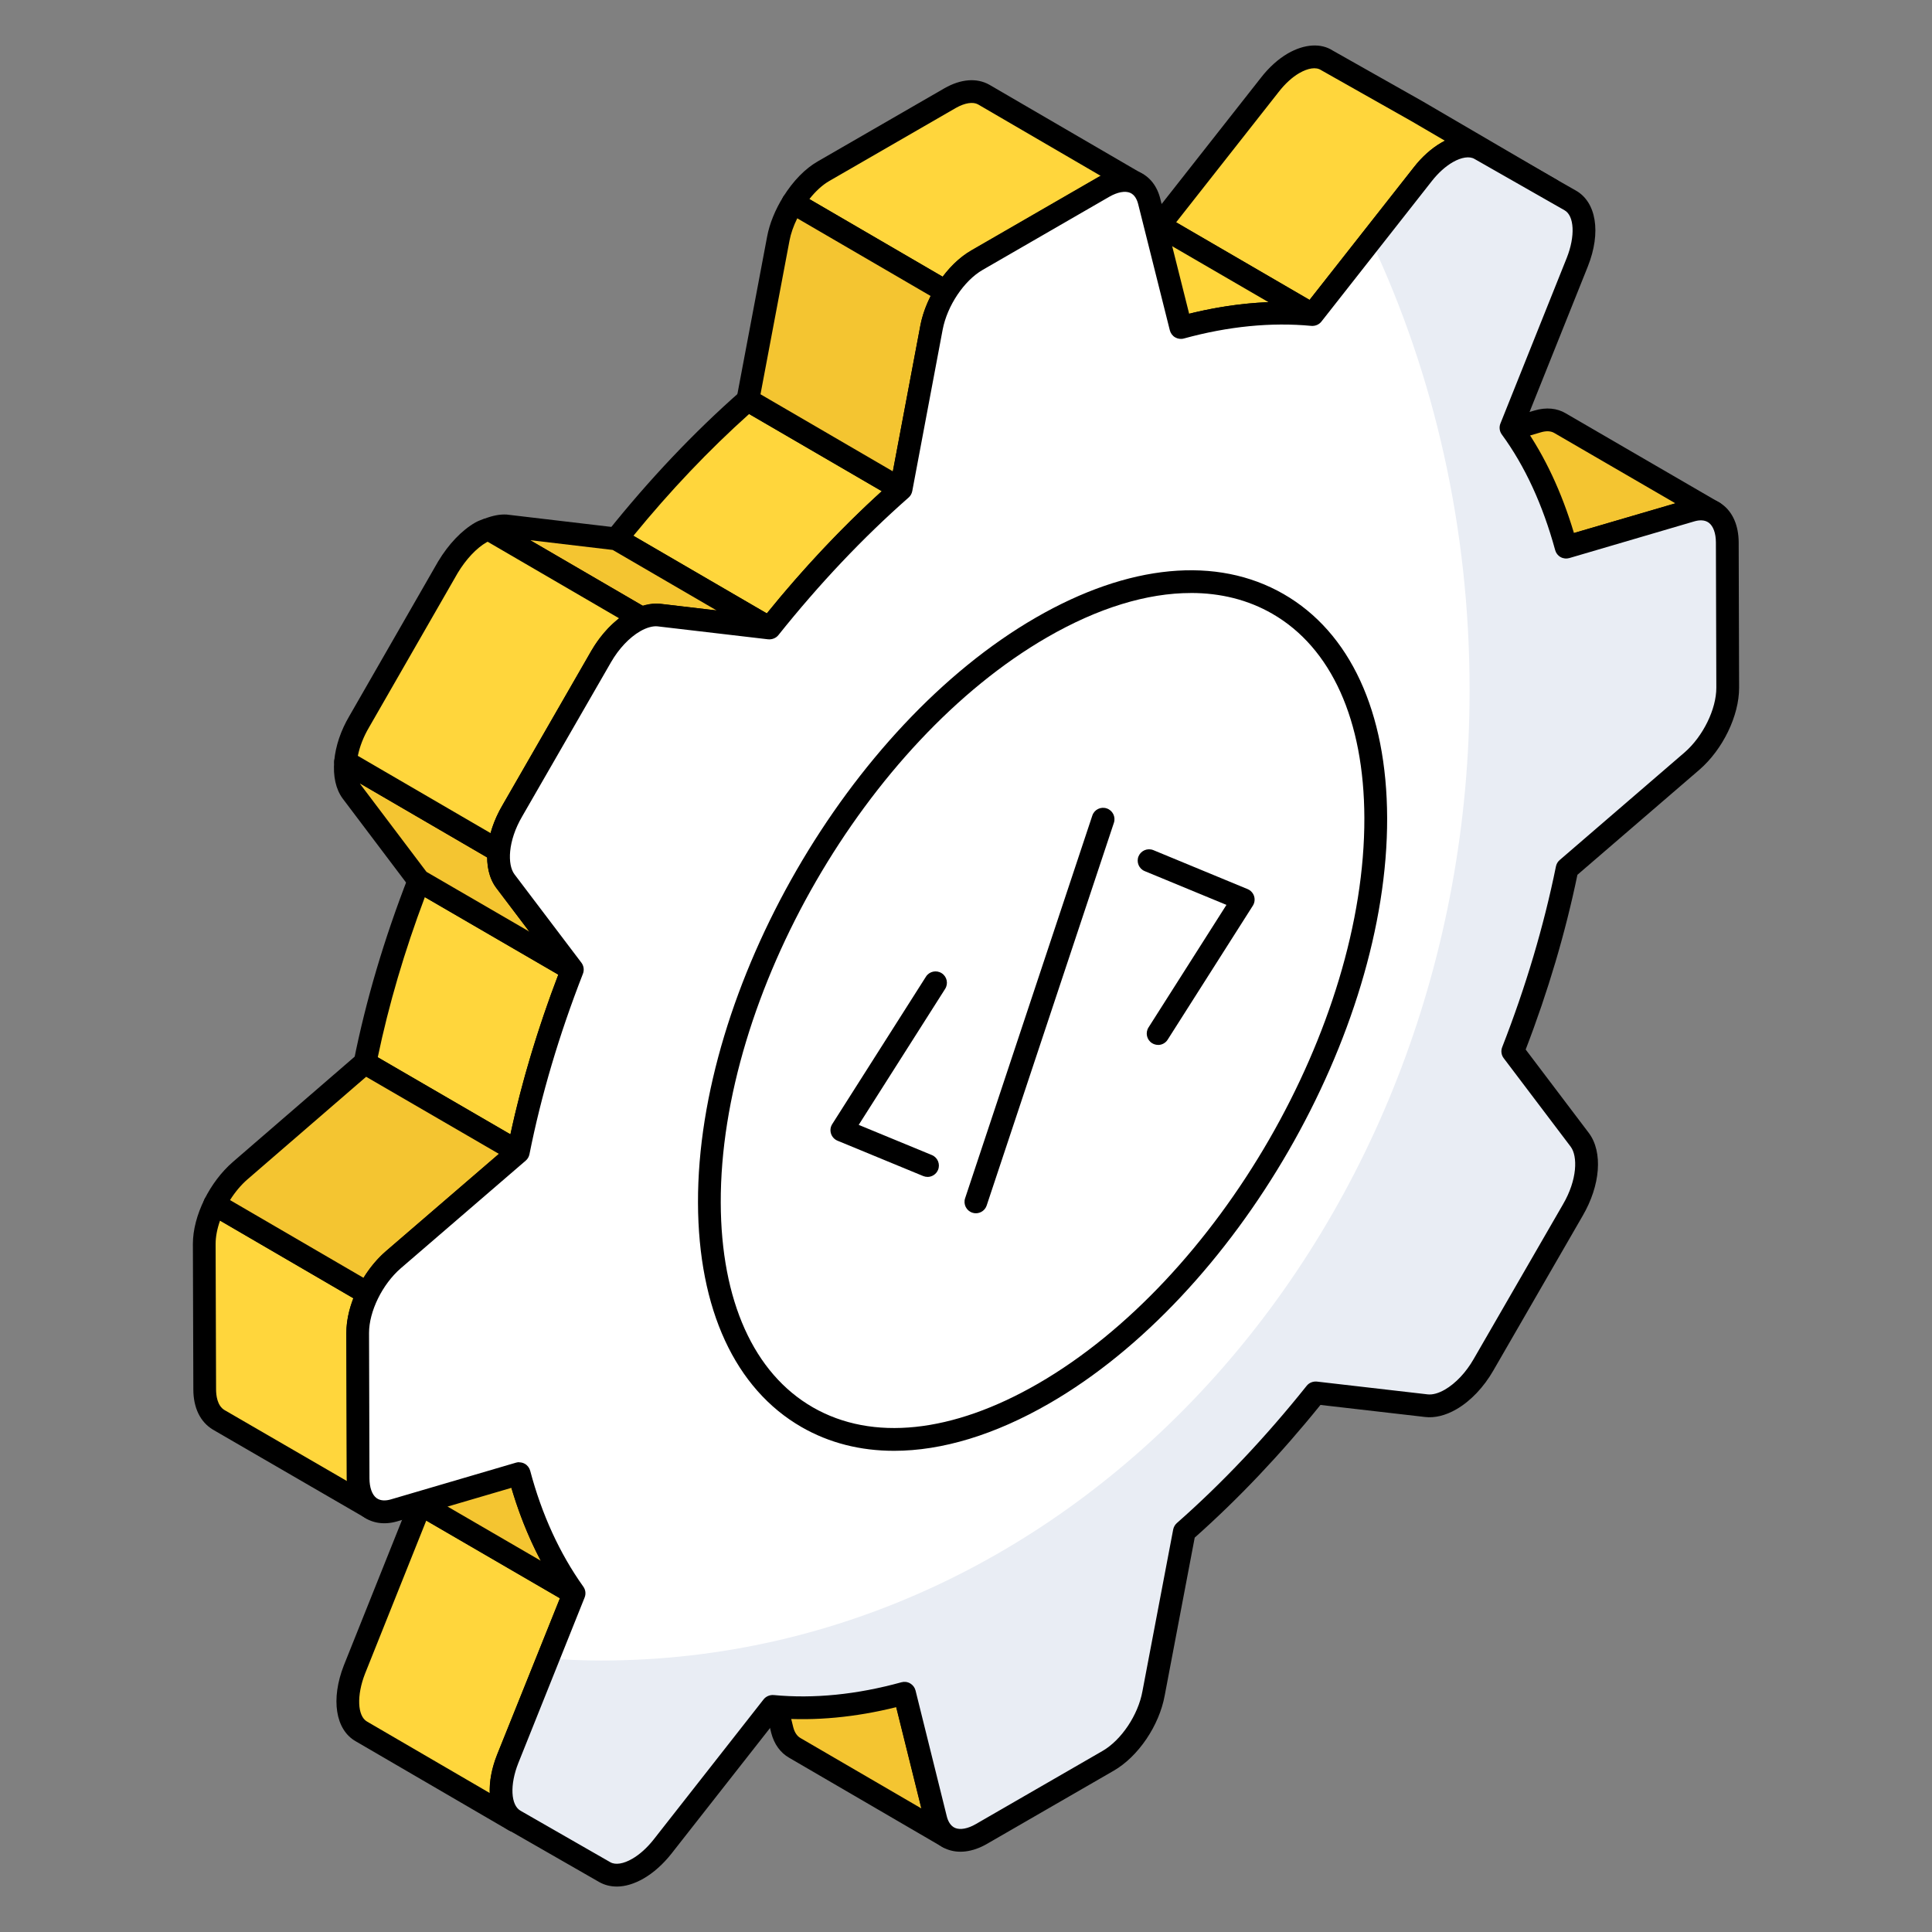 <svg xmlns="http://www.w3.org/2000/svg" id="Layer_1" height="512" viewBox="0 0 68 68" width="512"><rect x="0" y="0" width="68" height="68" fill="#808080" stroke="none"/><g><g><g><path d="m33.368 64.662-5.392-3.14c-.215-.122-.368-.337-.444-.628l-1.088-4.427 5.392 3.125 1.103 4.442c.077.291.23.506.429.628z" fill="#f4c531"></path></g><g><path d="m33.369 65.062c-.068 0-.138-.018-.201-.054l-5.393-3.141c-.308-.176-.527-.478-.63-.873l-1.09-4.433c-.038-.155.021-.319.148-.415.13-.096.304-.106.44-.026l5.393 3.125c.094.055.162.145.188.25l1.103 4.442c.047.178.134.312.25.383.187.115.247.358.135.546-.075.125-.208.195-.344.195zm-6.312-7.778.864 3.514c.047.179.133.307.254.376l4.259 2.48-.944-3.801z"></path></g></g><g><g><path d="m60.313 18.033c-.214-.122-.475-.153-.781-.061l-4.411 1.287-5.392-3.14 4.396-1.287c.307-.092.582-.061.781.061z" fill="#f4c531"></path></g><g><path d="m55.12 19.658c-.07 0-.14-.019-.201-.054l-5.392-3.14c-.139-.081-.215-.235-.196-.394.02-.159.132-.291.285-.335l4.396-1.287c.406-.121.797-.084 1.104.104l5.398 3.135c.19.11.256.354.146.545-.11.191-.354.257-.545.148-.13-.075-.282-.082-.468-.026l-4.415 1.287c-.037.011-.075.016-.112.016zm-4.387-3.417 4.439 2.585 3.801-1.108-4.269-2.479c-.117-.071-.283-.078-.466-.024z"></path></g></g><g><g><path d="m18.111 64.08-5.392-3.14c-.536-.306-.628-1.195-.245-2.175l2.328-5.821 5.407 3.14-2.344 5.821c-.383.965-.276 1.854.245 2.175z" fill="#ffd63c"></path></g><g><path d="m18.111 64.48c-.068 0-.138-.018-.201-.054l-5.392-3.14c-.712-.406-.88-1.479-.417-2.667l2.33-5.824c.043-.108.131-.192.24-.229.111-.038.232-.027.332.032l5.407 3.14c.172.1.244.311.17.495l-2.344 5.821c-.338.852-.209 1.504.084 1.686.187.115.246.358.133.546-.074.125-.207.194-.343.194zm-3.109-10.958-2.156 5.391c-.297.763-.267 1.486.072 1.68l4.32 2.516c-.018-.41.066-.873.256-1.351l2.216-5.501z"></path></g></g><g><g><path d="m54.584 6.667-2.481-1.425c-.322-.184-.735-.122-1.164.122-.291.169-.598.429-.858.766l-3.891 4.948-5.392-3.14 3.891-4.948c.26-.337.552-.597.843-.766.429-.245.858-.306 1.164-.107l3.171 1.792z" fill="#ffd63c"></path></g><g><path d="m46.189 11.479c-.069 0-.139-.018-.201-.054l-5.392-3.14c-.101-.058-.17-.157-.191-.271-.022-.114.007-.231.078-.322l3.891-4.948c.284-.368.615-.667.957-.865.587-.335 1.164-.369 1.583-.096l3.149 1.779 4.723 2.76c.189.111.255.355.144.546s-.356.255-.545.146l-2.481-1.425c-.24-.136-.583.019-.767.123-.265.154-.528.39-.738.663l-3.895 4.951c-.078.1-.195.153-.314.153zm-4.793-3.654 4.693 2.734 3.677-4.674c.274-.356.611-.657.972-.865.04-.023.081-.045.121-.065l-1.195-.698-3.166-1.789c-.18-.118-.459-.072-.769.106-.25.145-.501.375-.725.664z"></path></g></g><g><g><path d="m20.208 56.078-5.398-3.137c-.836-1.172-1.496-2.569-1.932-4.209l5.398 3.137c.436 1.64 1.096 3.037 1.932 4.209z" fill="#f4c531"></path></g><g><path d="m20.208 56.478c-.069 0-.139-.018-.201-.054l-5.397-3.137c-.049-.028-.092-.067-.125-.113-.889-1.248-1.56-2.708-1.993-4.339-.041-.156.016-.322.144-.42.129-.099.306-.109.444-.028l5.398 3.137c.092.053.158.141.186.243.409 1.54 1.038 2.912 1.87 4.079.11.153.098.362-.029.502-.078.085-.187.13-.296.13zm-5.121-3.839 3.947 2.294c-.454-.86-.822-1.797-1.101-2.801l-4.379-2.544c.386 1.125.898 2.147 1.532 3.05z"></path></g></g><g><g><path d="m41.565 11.531-5.398-3.137c1.635-.448 3.192-.593 4.632-.457l5.398 3.137c-1.44-.136-2.997.008-4.632.457z" fill="#ffd63c"></path></g><g><path d="m41.565 11.931c-.07 0-.14-.018-.201-.054l-5.398-3.137c-.139-.081-.216-.237-.195-.397.021-.16.136-.292.291-.334 1.657-.454 3.262-.613 4.775-.469.058.006.113.023.163.053l5.398 3.137c.162.094.237.289.18.468-.058.18-.234.289-.419.276-1.415-.134-2.927.016-4.488.444-.034.01-.07.014-.105.014zm-4.333-3.381 4.39 2.551c1.031-.271 2.042-.427 3.022-.467l-3.97-2.307c-1.1-.094-2.252-.02-3.442.223z"></path></g></g><g><g><path d="m18.244 40.552-5.398-3.137c.425-2.136 1.075-4.302 1.902-6.422l5.398 3.137c-.827 2.121-1.477 4.286-1.902 6.422z" fill="#ffd63c"></path></g><g><path d="m18.244 40.952c-.069 0-.139-.018-.201-.054l-5.398-3.137c-.147-.086-.225-.256-.191-.424.423-2.12 1.069-4.303 1.922-6.49.043-.109.131-.193.241-.232.11-.038.232-.027.333.032l5.398 3.137c.17.099.243.307.172.491-.839 2.149-1.472 4.288-1.883 6.355-.025.126-.11.233-.228.287-.053.023-.109.035-.165.035zm-4.949-3.739 4.67 2.714c.397-1.839.963-3.727 1.686-5.624l-4.697-2.729c-.717 1.9-1.273 3.794-1.658 5.639z"></path></g></g><g><g><path d="m27.086 22.108-5.398-3.137c1.435-1.796 2.988-3.447 4.63-4.89l5.398 3.137c-1.642 1.443-3.195 3.094-4.63 4.89z" fill="#ffd63c"></path></g><g><path d="m27.086 22.508c-.068 0-.138-.018-.201-.054l-5.398-3.137c-.101-.058-.171-.158-.192-.272-.021-.115.009-.232.081-.323 1.477-1.848 3.051-3.51 4.679-4.941.128-.114.317-.132.465-.045l5.398 3.137c.111.064.185.179.197.307.012.128-.038.254-.135.339-1.596 1.403-3.137 3.032-4.581 4.84-.078.098-.194.15-.312.15zm-4.794-3.648 4.698 2.73c1.284-1.583 2.644-3.027 4.048-4.303l-4.672-2.715c-1.41 1.262-2.778 2.702-4.074 4.288z"></path></g></g><g><g><g><path d="m34.394 9.164 4.457-2.573c.444-.276.874-.306 1.164-.122l-5.392-3.14c-.306-.168-.72-.138-1.179.123l-4.458 2.573c-.41.234-.783.639-1.076 1.11l5.393 3.141c.294-.471.672-.876 1.09-1.111z" fill="#ffd63c"></path></g><g><path d="m33.304 10.675c-.068 0-.138-.018-.201-.054l-5.394-3.141c-.094-.055-.161-.145-.188-.249-.025-.105-.008-.216.049-.308.348-.558.769-.989 1.218-1.246l4.456-2.572c.573-.326 1.13-.371 1.572-.126l5.351 3.115c.021.012.042.024.062.037.185.116.241.359.128.545-.114.187-.354.247-.543.138l-.037-.021c-.166-.087-.438-.034-.715.138l-4.469 2.58c-.002.001-.003.002-.005.003-.336.188-.672.534-.945.974-.076.121-.206.188-.34.188zm-4.817-3.668 4.697 2.736c.302-.404.647-.721 1.012-.926l4.456-2.572c.03-.019.062-.037.092-.054l-4.321-2.517c-.177-.098-.464-.054-.78.125l-4.455 2.571c-.24.138-.481.358-.7.636zm5.907 2.158h.01z"></path></g></g><g><g><path d="m27.911 7.133c-.243.391-.434.826-.517 1.264l-1.072 5.683 5.392 3.14 1.072-5.683c.083-.438.274-.873.518-1.264z" fill="#f4c531"></path></g><g><path d="m31.713 17.621c-.069 0-.14-.018-.201-.054l-5.392-3.14c-.146-.085-.224-.253-.192-.42l1.073-5.684c.086-.456.283-.94.569-1.401.115-.184.354-.243.541-.134l5.394 3.141c.094.055.161.145.188.25.025.105.008.216-.05.308-.235.375-.396.765-.465 1.126l-1.071 5.683c-.024.127-.109.236-.228.29-.053.024-.109.036-.166.036zm-4.946-3.744 4.658 2.713.968-5.126c.064-.34.189-.695.368-1.043l-4.7-2.737c-.133.268-.227.536-.274.789z"></path></g></g></g><g><g><g><path d="m12.382 27.867 2.359 3.125 5.408 3.14-2.359-3.125c-.195-.255-.269-.629-.233-1.052l-5.394-3.141c-.039.424.032.798.219 1.053z" fill="#f4c531"></path></g><g><path d="m20.149 34.532c-.068 0-.138-.018-.201-.054l-5.408-3.14c-.046-.026-.086-.062-.118-.104l-2.359-3.125c-.001-.002-.002-.003-.004-.005-.24-.329-.342-.788-.294-1.325.013-.136.094-.257.215-.32.121-.062.268-.059.385.01l5.395 3.141c.134.078.211.226.197.38-.028.335.025.61.151.775l2.361 3.127c.114.152.106.364-.02.506-.078.088-.188.135-.3.135zm-5.138-3.845 3.623 2.104-1.164-1.542c-.209-.272-.318-.639-.322-1.069l-4.483-2.61c.012.021.024.041.038.06z"></path></g></g><g><g><path d="m23.197 21.648 3.891.459-5.392-3.14-3.891-.46c-.193-.011-.396.04-.603.119l5.392 3.14c.205-.085.408-.14.604-.119z" fill="#f4c531"></path></g><g><path d="m27.087 22.508c-.016 0-.031-.001-.047-.002l-3.89-.459c-.107-.01-.232.02-.404.091-.116.048-.247.04-.354-.024l-5.392-3.14c-.133-.078-.21-.225-.197-.378.013-.154.111-.287.256-.341.293-.112.536-.156.768-.145l3.916.462c.055.007.107.024.154.052l5.392 3.14c.164.095.238.292.179.473-.056.165-.21.273-.38.273zm-3.978-1.264c.044 0 .087.002.132.007h.002l1.979.234-3.657-2.129-2.909-.344 3.975 2.315c.14-.045.304-.083.479-.083z"></path></g></g><g><g><path d="m18.034 28.542 3.125-5.438c.322-.552.751-.98 1.179-1.226.085-.049.17-.076.254-.111l-5.392-3.14c-.09.034-.178.06-.27.111-.429.246-.842.69-1.165 1.226l-3.124 5.438c-.282.477-.44.971-.48 1.413l5.394 3.141c.038-.442.196-.937.477-1.414z" fill="#ffd63c"></path></g><g><path d="m17.557 30.355c-.069 0-.14-.018-.201-.054l-5.395-3.141c-.135-.078-.211-.227-.197-.382.048-.524.232-1.07.535-1.581l3.121-5.434c.369-.614.834-1.1 1.313-1.374.095-.052.18-.084.266-.115.111-.04.302-.054.403.006l5.392 3.14c.132.077.208.221.198.373-.011.152-.106.285-.246.343-.122.048-.165.063-.209.088-.384.219-.761.613-1.033 1.08l-3.124 5.436c-.001.001-.001.002-.002.004-.238.404-.389.846-.423 1.245-.012.137-.093.258-.214.321-.059.03-.121.045-.185.045zm-4.961-3.751 4.671 2.719c.091-.332.233-.664.421-.983l3.124-5.436c.267-.458.606-.851.98-1.141l-4.628-2.695c-.015.006-.027.013-.04.02-.351.201-.723.596-1.015 1.081l-3.12 5.432c-.192.325-.328.672-.394 1.003zm5.438 1.938h.01z"></path></g></g></g><g><g><g><path d="m12.612 52.04-.015-5.116c-.008-.442.123-.934.35-1.396l-5.392-3.14c-.229.461-.366.952-.366 1.396l.015 5.116c0 .521.184.888.49 1.072l5.392 3.125c-.306-.168-.475-.536-.475-1.057z" fill="#ffd63c"></path></g><g><path d="m13.086 53.497c-.065 0-.132-.016-.193-.05-.013-.007-.026-.015-.039-.022l-5.359-3.106c-.447-.268-.69-.771-.69-1.418l-.016-5.115c0-.493.142-1.037.408-1.575.049-.099.138-.173.243-.206.106-.032.221-.019.316.038l5.392 3.14c.182.105.25.333.158.521-.206.421-.316.852-.309 1.212l.015 5.123v.001c0 .204.033.562.252.698l.022.013c.19.11.256.352.148.543-.074.13-.209.203-.349.203zm-5.341-10.536c-.103.29-.156.572-.156.822l.016 5.115c0 .208.038.576.296.731l4.312 2.5c-.001-.029-.002-.058-.002-.088l-.015-5.116c-.007-.383.075-.804.24-1.231z"></path></g></g><g><g><path d="m13.852 44.335 4.397-3.784-5.408-3.14-4.396 3.799c-.361.316-.668.733-.89 1.177l5.392 3.14c.221-.452.535-.875.905-1.193z" fill="#f4c531"></path></g><g><path d="m12.947 45.927c-.07 0-.14-.018-.201-.054l-5.392-3.14c-.183-.106-.251-.335-.157-.524.254-.508.595-.958.985-1.3l4.397-3.801c.129-.113.315-.129.463-.043l5.407 3.14c.111.065.186.18.197.309s-.039.255-.138.34l-4.396 3.784c-.316.272-.603.65-.807 1.066-.049.1-.138.174-.243.207-.038.012-.077.017-.116.017zm-4.851-3.688 4.698 2.736c.224-.364.495-.686.797-.945l3.97-3.417-4.674-2.714-4.18 3.613c-.224.195-.435.447-.611.727zm5.756 2.095h.01z"></path></g></g></g><g><path d="m59.686 17.913c.734-.21 1.264.249 1.267 1.126l.014 5.113c.002.877-.524 1.946-1.256 2.583l-4.398 3.788c-.435 2.142-1.075 4.29-1.912 6.428l2.36 3.118c.393.527.298 1.539-.248 2.473l-3.139 5.437c-.312.546-.733.978-1.159 1.225-.294.17-.591.251-.855.22l-3.9-.45c-1.435 1.796-2.988 3.447-4.62 4.885l-1.081 5.69c-.174.956-.837 1.935-1.6 2.376l-4.46 2.575c-.753.435-1.42.223-1.608-.524l-1.1-4.43c-1.644.454-3.202.599-4.642.463l-3.875 4.939c-.267.338-.565.6-.861.771-.429.248-.854.304-1.174.122l-3.15-1.806c-.549-.302-.65-1.201-.261-2.18l2.334-5.828c-.836-1.172-1.496-2.569-1.932-4.209l-4.405 1.294c-.744.216-1.265-.249-1.267-1.126l-.014-5.113c-.002-.877.514-1.94 1.257-2.583l4.398-3.788c.425-2.136 1.075-4.302 1.902-6.422l-2.36-3.118c-.393-.527-.298-1.539.248-2.473l3.129-5.431c.317-.55.741-.983 1.171-1.231.296-.171.595-.254.863-.225l3.89.456c1.435-1.796 2.988-3.447 4.63-4.89l1.071-5.684c.183-.961.847-1.941 1.6-2.376l4.46-2.575c.763-.441 1.43-.229 1.608.524l1.11 4.425c1.635-.448 3.192-.593 4.632-.457l3.885-4.945c.263-.336.559-.596.853-.766.426-.246.849-.301 1.162-.116l3.159 1.8c.55.302.65 1.201.261 2.179l-2.334 5.828c.846 1.155 1.496 2.57 1.942 4.203z" fill="#fff"></path></g><g><g><path d="m59.559 26.787c.732-.631 1.249-1.703 1.249-2.586l-.013-5.11c0-.871-.53-1.337-1.262-1.123l-4.403 1.287c-.454-1.628-1.098-3.041-1.943-4.201l2.334-5.829c.391-.972.29-1.88-.265-2.17l-3.154-1.804c-.315-.189-.744-.139-1.173.114-.29.164-.58.429-.845.77l-1.829 2.334c2.221 4.719 3.47 10.106 3.47 15.822 0 18.863-13.69 34.154-30.571 34.154-.631 0-1.249-.025-1.867-.076l-1.413 3.533c-.391.984-.29 1.88.265 2.183l3.142 1.804c.328.189.745.126 1.173-.114.303-.177.606-.442.871-.782l3.874-4.933c1.438.139 2.99-.013 4.643-.467l1.098 4.441c.189.744.858.959 1.602.517l4.466-2.574c.757-.442 1.426-1.426 1.602-2.372l1.073-5.69c1.64-1.438 3.192-3.091 4.618-4.883l3.911.442c.265.038.555-.051.846-.215.429-.252.858-.681 1.161-1.224l3.142-5.438c.543-.934.643-1.943.252-2.473l-2.359-3.116c.833-2.145 1.476-4.29 1.905-6.435z" fill="#e9edf4"></path></g></g><g><path d="m21.708 66.4c-.224 0-.434-.053-.623-.161l-3.15-1.807c-.732-.402-.909-1.479-.434-2.675l2.254-5.628c-.755-1.102-1.344-2.365-1.756-3.762l-4.016 1.179c-.453.132-.885.069-1.211-.174-.365-.273-.567-.747-.569-1.334l-.015-5.114c-.002-.987.572-2.174 1.396-2.887l4.294-3.699c.407-2.004 1.017-4.07 1.814-6.146l-2.227-2.939c-.498-.667-.408-1.839.222-2.917l3.128-5.429c.345-.597.812-1.086 1.316-1.377.378-.218.76-.312 1.107-.276l3.674.43c1.401-1.737 2.892-3.309 4.436-4.677l1.045-5.549c.203-1.067.94-2.155 1.793-2.647l4.459-2.575c.517-.297 1.033-.36 1.453-.18.371.16.636.5.745.958l1.011 4.028c1.437-.355 2.836-.483 4.16-.385l3.752-4.774c.288-.367.622-.666.968-.866.565-.327 1.135-.369 1.565-.114l3.154 1.797c.733.403.91 1.479.435 2.675l-2.253 5.625c.74 1.06 1.332 2.322 1.763 3.761l4.019-1.18c0-0.0.001-0.0.002-.001.454-.128.882-.065 1.208.18.365.274.567.747.569 1.33l.015 5.114c.002.984-.571 2.171-1.395 2.886l-4.296 3.7c-.421 2.035-1.033 4.103-1.821 6.15l2.225 2.94c.498.668.408 1.839-.222 2.917l-3.138 5.435c-.339.593-.803 1.081-1.306 1.371-.378.218-.76.312-1.102.27l-3.68-.424c-1.401 1.736-2.889 3.306-4.426 4.67l-1.056 5.556c-.192 1.059-.93 2.149-1.793 2.647l-4.46 2.575c-.507.293-1.018.356-1.438.179-.374-.158-.644-.496-.758-.951l-1.003-4.038c-1.44.358-2.844.489-4.17.39l-3.742 4.769c-.293.37-.63.671-.976.87-.328.189-.65.285-.949.285zm-3.433-14.931c.068 0 .136.017.196.051.094.053.162.142.19.246.409 1.54 1.038 2.912 1.87 4.079.079.111.097.254.046.381l-2.334 5.828c-.304.765-.27 1.487.082 1.68l3.156 1.81c.179.103.463.059.774-.122.259-.15.518-.382.748-.673l3.874-4.938c.085-.107.221-.161.353-.151 1.414.135 2.931-.017 4.498-.45.103-.028.214-.015.309.041.093.054.16.144.187.249l1.1 4.43c.036.144.117.333.293.408.181.075.446.027.726-.135l4.46-2.574c.664-.383 1.256-1.267 1.407-2.102l1.082-5.693c.017-.087.062-.167.128-.226 1.59-1.399 3.128-3.026 4.571-4.833.086-.108.221-.16.358-.148l3.9.45c.174.02.387-.04.608-.168.377-.218.746-.61 1.012-1.077l3.14-5.438c.513-.875.523-1.701.274-2.034l-2.358-3.116c-.084-.111-.104-.257-.053-.387.828-2.119 1.465-4.259 1.892-6.362.018-.087.063-.166.131-.224l4.397-3.789c.648-.563 1.119-1.522 1.117-2.278l-.015-5.113c-.001-.322-.092-.574-.249-.692-.154-.116-.36-.092-.506-.05l-4.404 1.293c-.1.029-.213.019-.308-.035-.094-.052-.162-.14-.19-.244-.435-1.593-1.066-2.963-1.879-4.072-.081-.111-.1-.257-.048-.385l2.334-5.828c.304-.764.269-1.487-.082-1.68l-3.165-1.804c-.176-.104-.459-.061-.764.114-.258.149-.514.38-.739.667l-3.885 4.944c-.084.107-.218.161-.353.151-1.415-.134-2.926.015-4.488.444-.104.029-.215.013-.308-.041-.093-.054-.159-.144-.186-.248l-1.11-4.425c-.036-.15-.113-.338-.285-.413-.178-.076-.446-.028-.735.138l-4.459 2.575c-.655.378-1.247 1.263-1.407 2.104l-1.07 5.684c-.017.087-.062.167-.13.226-1.596 1.403-3.137 3.032-4.581 4.84-.086.108-.225.159-.359.148l-3.891-.456c-.165-.019-.39.042-.616.173-.379.219-.752.614-1.023 1.085l-3.129 5.431c-.512.875-.522 1.701-.274 2.034l2.359 3.115c.083.111.104.257.054.387-.839 2.149-1.472 4.288-1.883 6.355-.018.087-.063.167-.132.225l-4.397 3.788c-.648.561-1.119 1.52-1.117 2.279l.015 5.113c.001.325.091.579.248.696.153.114.36.09.508.046l4.403-1.293c.036-.011.074-.016.112-.016z"></path></g><g><g><g><path d="m32.646 41.423c-.051 0-.103-.01-.152-.03l-3.016-1.244c-.109-.045-.193-.136-.229-.249-.036-.113-.021-.235.043-.335l3.298-5.189c.118-.188.368-.242.553-.123.187.118.241.366.123.552l-3.042 4.787 2.574 1.062c.204.084.302.318.218.522-.064.154-.213.248-.37.248z"></path></g></g><g><g><path d="m40.762 36.777c-.074 0-.148-.02-.215-.062-.187-.118-.241-.366-.123-.552l2.743-4.314-2.876-1.188c-.205-.084-.302-.318-.218-.522.085-.204.318-.3.522-.217l3.316 1.371c.109.045.193.136.229.249.035.113.02.235-.044.335l-2.998 4.716c-.076.12-.206.186-.338.186z"></path></g></g><g><g><path d="m34.348 42.703c-.042 0-.084-.006-.126-.021-.21-.069-.323-.296-.254-.505l4.478-13.471c.069-.21.295-.324.506-.253.21.069.323.296.254.505l-4.478 13.471c-.056.168-.212.274-.38.274z"></path></g></g></g><g><path d="m31.467 51.064c-1.186 0-2.284-.277-3.255-.836-2.339-1.346-3.634-4.15-3.645-7.896-.021-7.558 5.312-16.795 11.889-20.593 3.272-1.89 6.371-2.183 8.723-.83 2.339 1.346 3.633 4.144 3.644 7.88.021 7.565-5.312 16.809-11.889 20.606-1.921 1.109-3.782 1.669-5.467 1.669zm10.449-30.192c-1.542 0-3.266.523-5.06 1.559-6.356 3.67-11.51 12.596-11.488 19.898.01 3.448 1.161 6.007 3.242 7.205 2.093 1.203 4.907.908 7.923-.833 6.355-3.669 11.509-12.602 11.488-19.912-.01-3.438-1.161-5.991-3.242-7.188-.848-.488-1.813-.73-2.863-.73z"></path></g></g></svg>